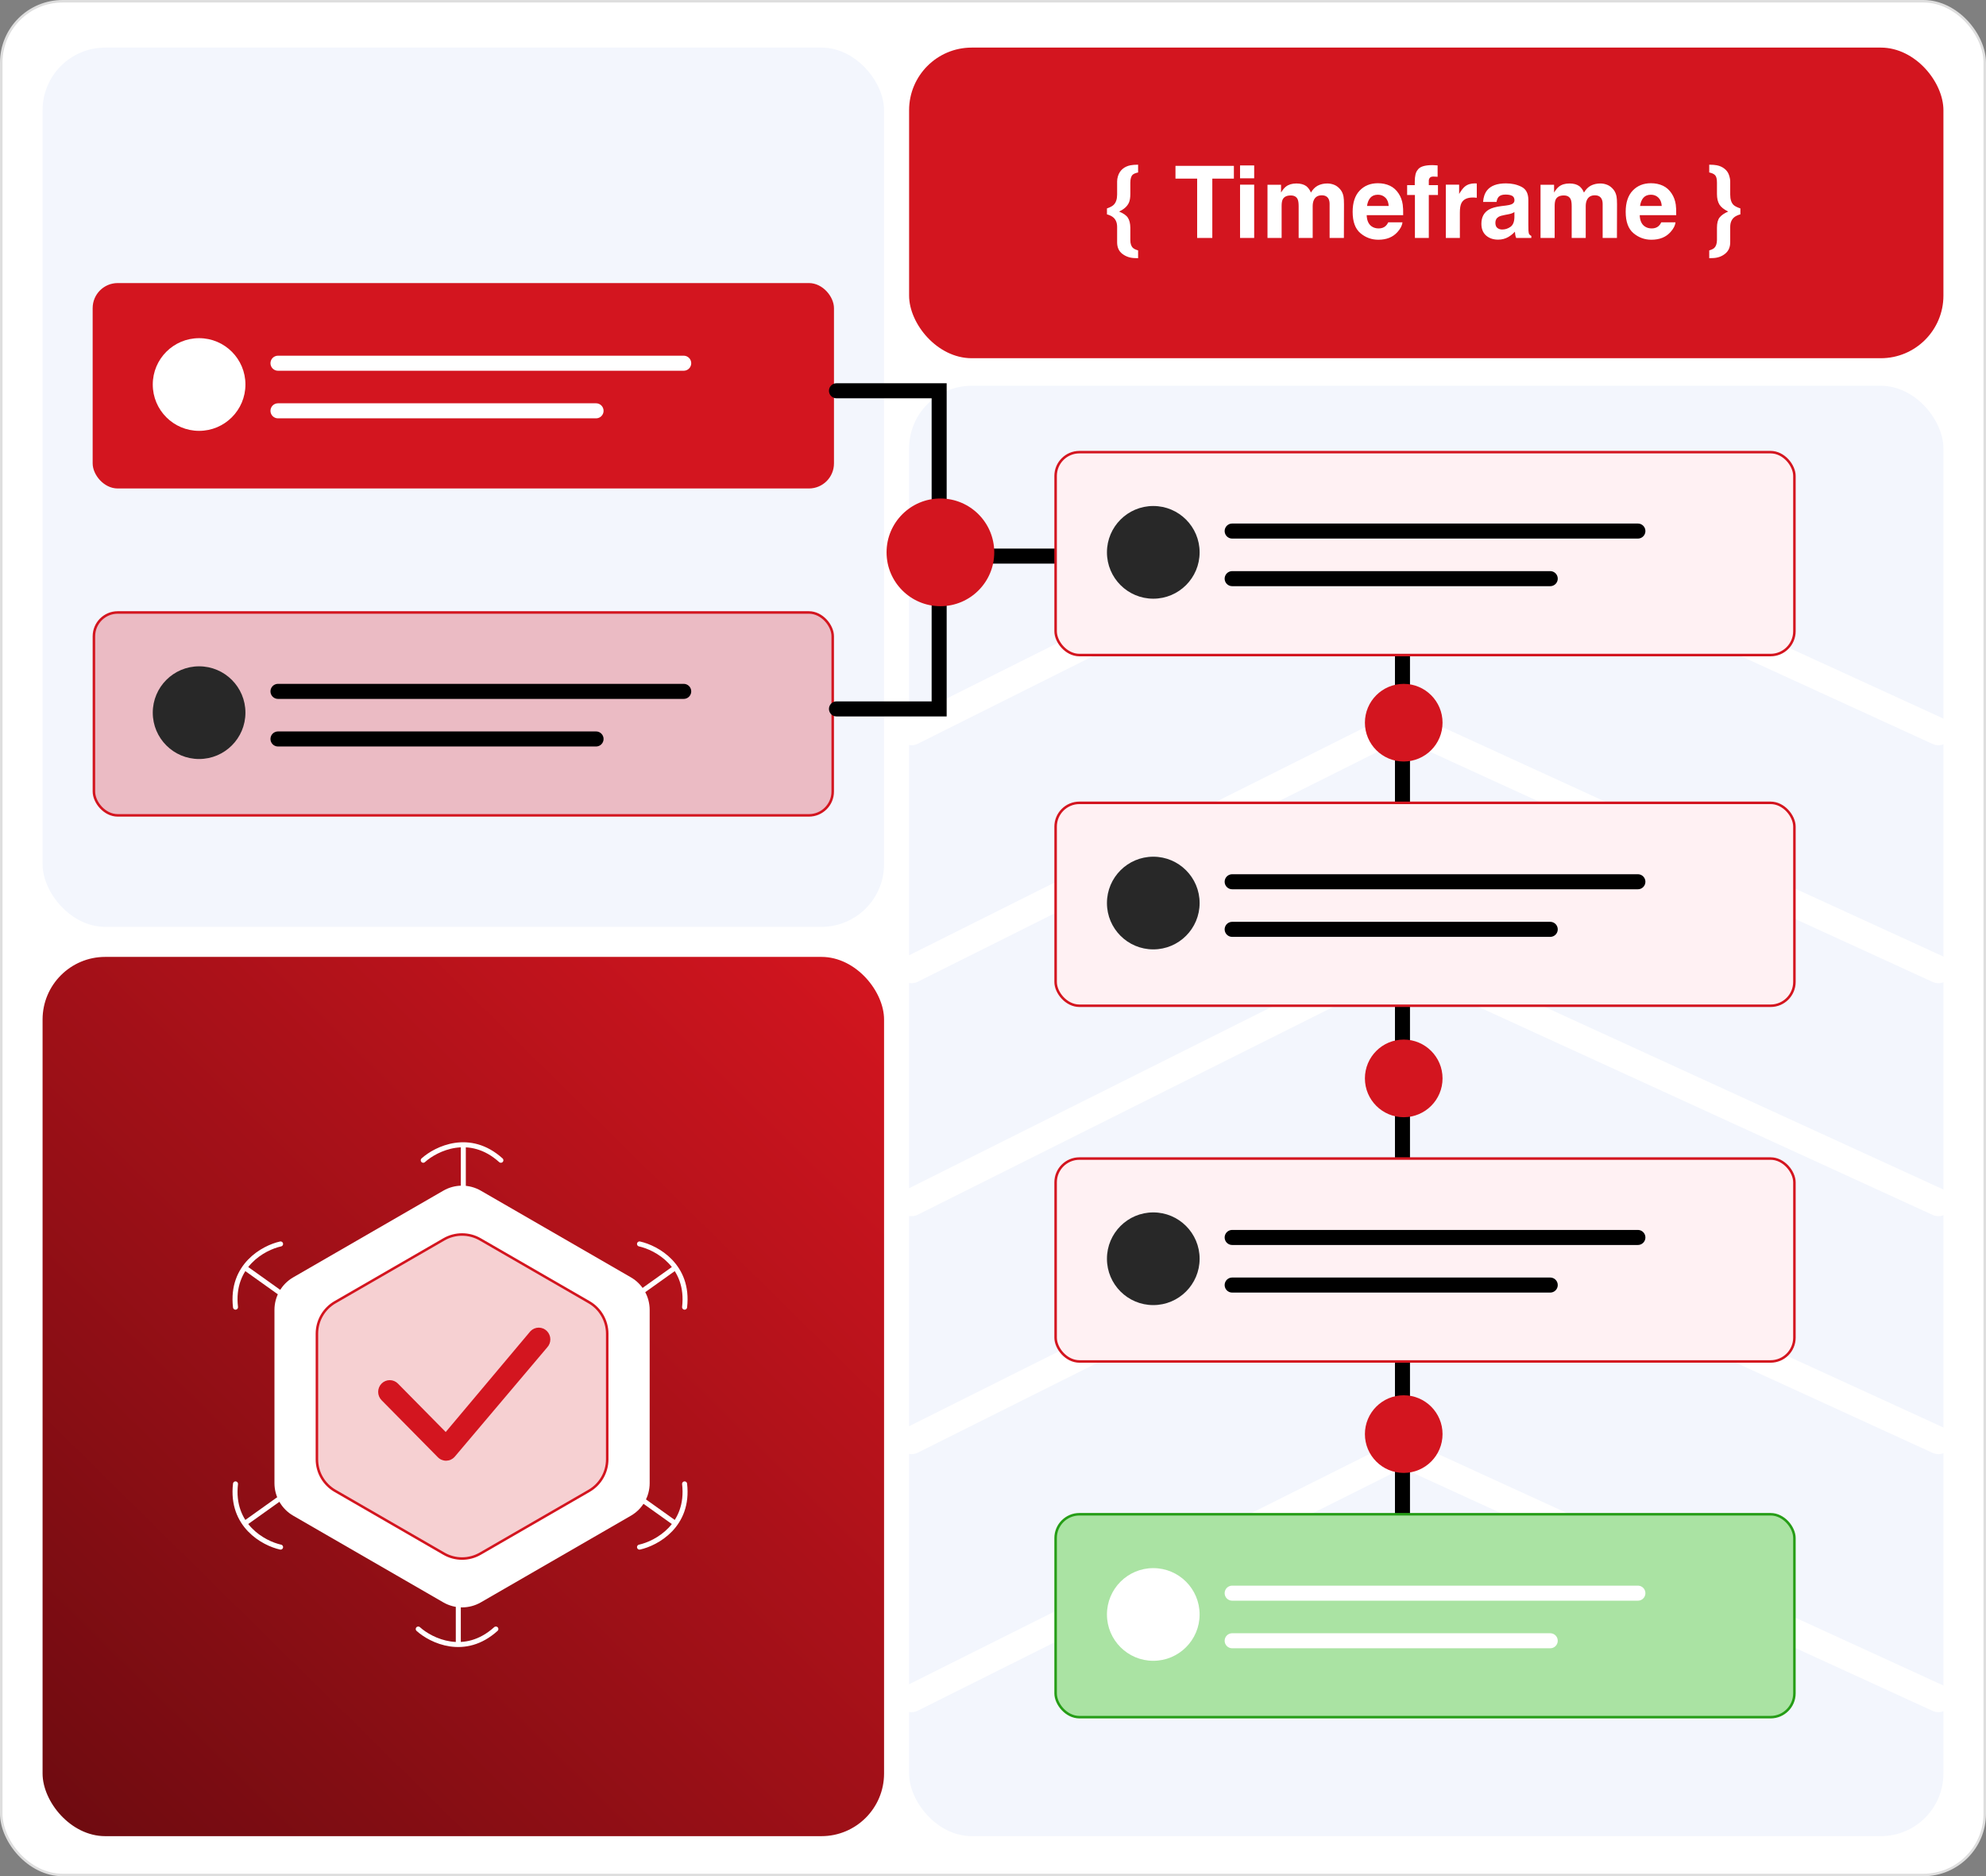 <svg width="793" height="749" viewBox="0 0 793 749" fill="none" xmlns="http://www.w3.org/2000/svg">
<rect x="0" y="0" width="793" height="749" fill="#808080" stroke="none"/>
<rect x="0.5" y="0.5" width="792" height="748" rx="24.5" fill="white" stroke="#DEDEDE"/>
<rect x="363" y="19" width="413" height="124" rx="25" fill="#D3151F"/>
<rect x="17" y="19" width="336" height="351" rx="25" fill="#F3F6FD"/>
<rect x="17" y="382" width="336" height="351" rx="25" fill="url(#paint0_linear_9495_1848)"/>
<path d="M446.062 90.606C446.062 88.965 445.568 87.708 444.578 86.836C443.979 86.302 443.12 85.879 442 85.566V83.203C443.263 82.773 444.155 82.298 444.676 81.777C445.6 80.879 446.062 79.505 446.062 77.656V72.422C446.062 71.758 446.173 71.061 446.395 70.332C446.785 69.069 447.449 68.066 448.387 67.324C449.246 66.647 450.255 66.198 451.414 65.977C452.117 65.833 453.126 65.755 454.441 65.742V68.848C453.361 69.082 452.625 69.394 452.234 69.785C451.635 70.384 451.336 71.432 451.336 72.93V77.461C451.336 78.919 451.141 80.078 450.75 80.938C450.086 82.383 448.784 83.555 446.844 84.453C448.602 85.169 449.78 86.003 450.379 86.953C450.991 87.904 451.31 89.219 451.336 90.898V95.84C451.336 97.285 451.688 98.327 452.391 98.965C452.781 99.342 453.465 99.674 454.441 99.961V103.066L453.055 103.027C451.193 102.975 449.559 102.415 448.152 101.348C446.759 100.293 446.062 98.75 446.062 96.719V90.606ZM492.684 66.211V71.309H484.07V95H478.016V71.309H469.363V66.211H492.684ZM500.789 71.172H495.145V66.035H500.789V71.172ZM495.145 73.711H500.789V95H495.145V73.711ZM529.988 73.242C530.926 73.242 531.85 73.424 532.762 73.789C533.673 74.154 534.5 74.792 535.242 75.703C535.841 76.445 536.245 77.357 536.453 78.438C536.583 79.154 536.648 80.202 536.648 81.582L536.609 95H530.906V81.445C530.906 80.638 530.776 79.974 530.516 79.453C530.021 78.463 529.109 77.969 527.781 77.969C526.245 77.969 525.184 78.607 524.598 79.883C524.298 80.56 524.148 81.374 524.148 82.324V95H518.543V82.324C518.543 81.061 518.413 80.143 518.152 79.57C517.684 78.542 516.766 78.027 515.398 78.027C513.81 78.027 512.742 78.542 512.195 79.57C511.896 80.156 511.746 81.029 511.746 82.188V95H506.102V73.75H511.512V76.856C512.202 75.749 512.853 74.961 513.465 74.492C514.546 73.659 515.945 73.242 517.664 73.242C519.292 73.242 520.607 73.6 521.609 74.316C522.417 74.981 523.029 75.833 523.445 76.875C524.174 75.625 525.079 74.707 526.16 74.121C527.306 73.535 528.582 73.242 529.988 73.242ZM550.184 77.734C548.895 77.734 547.892 78.138 547.176 78.945C546.473 79.753 546.03 80.846 545.848 82.227H554.5C554.409 80.755 553.96 79.642 553.152 78.887C552.358 78.118 551.368 77.734 550.184 77.734ZM550.184 73.144C551.954 73.144 553.549 73.477 554.969 74.141C556.388 74.805 557.56 75.853 558.484 77.285C559.318 78.548 559.858 80.013 560.105 81.68C560.249 82.656 560.307 84.062 560.281 85.898H545.711C545.789 88.034 546.46 89.531 547.723 90.391C548.491 90.924 549.415 91.191 550.496 91.191C551.642 91.191 552.573 90.866 553.289 90.215C553.68 89.863 554.025 89.375 554.324 88.75H560.008C559.865 90.013 559.207 91.296 558.035 92.598C556.212 94.668 553.66 95.703 550.379 95.703C547.671 95.703 545.281 94.831 543.211 93.086C541.141 91.341 540.105 88.503 540.105 84.57C540.105 80.885 541.036 78.06 542.898 76.094C544.773 74.128 547.202 73.144 550.184 73.144ZM571.902 65.918C572.254 65.918 572.573 65.931 572.859 65.957C573.146 65.97 573.536 65.996 574.031 66.035V70.566C573.719 70.527 573.191 70.501 572.449 70.488C571.72 70.462 571.212 70.625 570.926 70.977C570.652 71.315 570.516 71.693 570.516 72.109C570.516 72.526 570.516 73.125 570.516 73.906H574.168V77.832H570.516V95H564.969V77.832H561.863V73.906H564.91V72.539C564.91 70.26 565.294 68.691 566.062 67.832C566.87 66.556 568.816 65.918 571.902 65.918ZM588.934 73.203C589.038 73.203 589.122 73.21 589.188 73.223C589.266 73.223 589.428 73.229 589.676 73.242V78.945C589.324 78.906 589.012 78.88 588.738 78.867C588.465 78.854 588.243 78.848 588.074 78.848C585.835 78.848 584.331 79.577 583.562 81.035C583.133 81.856 582.918 83.118 582.918 84.824V95H577.312V73.711H582.625V77.422C583.484 76.003 584.233 75.033 584.871 74.512C585.913 73.639 587.267 73.203 588.934 73.203ZM604.695 84.648C604.344 84.87 603.986 85.052 603.621 85.195C603.27 85.326 602.781 85.449 602.156 85.566L600.906 85.801C599.734 86.009 598.895 86.263 598.387 86.562C597.527 87.07 597.098 87.858 597.098 88.926C597.098 89.876 597.358 90.566 597.879 90.996C598.413 91.413 599.057 91.621 599.812 91.621C601.01 91.621 602.111 91.269 603.113 90.566C604.129 89.863 604.656 88.581 604.695 86.719V84.648ZM601.316 82.051C602.345 81.921 603.081 81.758 603.523 81.562C604.318 81.224 604.715 80.697 604.715 79.981C604.715 79.108 604.409 78.509 603.797 78.184C603.198 77.845 602.312 77.676 601.141 77.676C599.826 77.676 598.895 78.001 598.348 78.652C597.957 79.134 597.697 79.785 597.566 80.606H592.195C592.312 78.743 592.833 77.213 593.758 76.016C595.229 74.141 597.755 73.203 601.336 73.203C603.667 73.203 605.737 73.665 607.547 74.59C609.357 75.514 610.262 77.259 610.262 79.824V89.59C610.262 90.267 610.275 91.087 610.301 92.051C610.34 92.78 610.451 93.275 610.633 93.535C610.815 93.796 611.089 94.01 611.453 94.18V95H605.398C605.229 94.57 605.112 94.167 605.047 93.789C604.982 93.412 604.93 92.982 604.891 92.5C604.122 93.333 603.237 94.043 602.234 94.629C601.036 95.319 599.682 95.664 598.172 95.664C596.245 95.664 594.65 95.117 593.387 94.023C592.137 92.917 591.512 91.354 591.512 89.336C591.512 86.719 592.521 84.824 594.539 83.652C595.646 83.014 597.273 82.559 599.422 82.285L601.316 82.051ZM639.012 73.242C639.949 73.242 640.874 73.424 641.785 73.789C642.697 74.154 643.523 74.792 644.266 75.703C644.865 76.445 645.268 77.357 645.477 78.438C645.607 79.154 645.672 80.202 645.672 81.582L645.633 95H639.93V81.445C639.93 80.638 639.799 79.974 639.539 79.453C639.044 78.463 638.133 77.969 636.805 77.969C635.268 77.969 634.207 78.607 633.621 79.883C633.322 80.56 633.172 81.374 633.172 82.324V95H627.566V82.324C627.566 81.061 627.436 80.143 627.176 79.57C626.707 78.542 625.789 78.027 624.422 78.027C622.833 78.027 621.766 78.542 621.219 79.57C620.919 80.156 620.77 81.029 620.77 82.188V95H615.125V73.75H620.535V76.856C621.225 75.749 621.876 74.961 622.488 74.492C623.569 73.659 624.969 73.242 626.688 73.242C628.315 73.242 629.63 73.6 630.633 74.316C631.44 74.981 632.052 75.833 632.469 76.875C633.198 75.625 634.103 74.707 635.184 74.121C636.329 73.535 637.605 73.242 639.012 73.242ZM659.207 77.734C657.918 77.734 656.915 78.138 656.199 78.945C655.496 79.753 655.053 80.846 654.871 82.227H663.523C663.432 80.755 662.983 79.642 662.176 78.887C661.382 78.118 660.392 77.734 659.207 77.734ZM659.207 73.144C660.978 73.144 662.573 73.477 663.992 74.141C665.411 74.805 666.583 75.853 667.508 77.285C668.341 78.548 668.882 80.013 669.129 81.68C669.272 82.656 669.331 84.062 669.305 85.898H654.734C654.812 88.034 655.483 89.531 656.746 90.391C657.514 90.924 658.439 91.191 659.52 91.191C660.665 91.191 661.596 90.866 662.312 90.215C662.703 89.863 663.048 89.375 663.348 88.75H669.031C668.888 90.013 668.23 91.296 667.059 92.598C665.236 94.668 662.684 95.703 659.402 95.703C656.694 95.703 654.305 94.831 652.234 93.086C650.164 91.341 649.129 88.503 649.129 84.57C649.129 80.885 650.06 78.06 651.922 76.094C653.797 74.128 656.225 73.144 659.207 73.144ZM682.488 103.066V99.961C683.465 99.674 684.148 99.336 684.539 98.945C685.203 98.294 685.548 97.259 685.574 95.84V90.898C685.574 89.049 685.932 87.682 686.648 86.797C687.365 85.898 688.504 85.117 690.066 84.453C688.361 83.62 687.182 82.676 686.531 81.621C685.893 80.553 685.574 79.167 685.574 77.461V72.93C685.574 71.484 685.34 70.501 684.871 69.981C684.415 69.46 683.621 69.082 682.488 68.848V65.742C683.79 65.755 684.793 65.833 685.496 65.977C686.655 66.198 687.671 66.647 688.543 67.324C689.415 68.001 690.021 68.835 690.359 69.824C690.698 70.814 690.867 71.68 690.867 72.422V77.656C690.867 79.518 691.29 80.885 692.137 81.758C692.658 82.279 693.589 82.76 694.93 83.203V85.566C693.823 85.879 692.983 86.283 692.41 86.777C691.382 87.663 690.867 88.939 690.867 90.606V96.719C690.867 98.698 690.184 100.228 688.816 101.309C687.449 102.402 685.802 102.975 683.875 103.027L682.488 103.066Z" fill="white"/>
<rect x="363" y="154" width="413" height="579" rx="25" fill="#F3F6FD"/>
<path d="M364 678L560 580L774 678" stroke="white" stroke-width="11" stroke-linecap="round"/>
<path d="M364 575L560 477L774 575" stroke="white" stroke-width="11" stroke-linecap="round"/>
<path d="M364 480L560 382L774 480" stroke="white" stroke-width="11" stroke-linecap="round"/>
<path d="M364 387L560 289L774 387" stroke="white" stroke-width="11" stroke-linecap="round"/>
<path d="M364 292L560 194L774 292" stroke="white" stroke-width="11" stroke-linecap="round"/>
<path d="M177 475.33C181.641 472.651 187.359 472.651 192 475.33L251.911 509.92C256.552 512.599 259.411 517.551 259.411 522.91V592.09C259.411 597.449 256.552 602.401 251.911 605.08L192 639.67C187.359 642.349 181.641 642.349 177 639.67L117.089 605.08C112.448 602.401 109.589 597.449 109.589 592.09V522.91C109.589 517.551 112.448 512.599 117.089 509.92L177 475.33Z" fill="white"/>
<path d="M177.25 494.763C181.736 492.173 187.264 492.173 191.75 494.763L235.207 519.853C239.693 522.443 242.457 527.23 242.457 532.41V582.59C242.457 587.77 239.693 592.557 235.207 595.147L191.75 620.237C187.264 622.827 181.736 622.827 177.25 620.237L133.793 595.147C129.307 592.557 126.543 587.77 126.543 582.59V532.41C126.543 527.23 129.307 522.443 133.793 519.853L177.25 494.763Z" fill="#D3151F" fill-opacity="0.2" stroke="#D3151F"/>
<path d="M185 484.5V457M169 463.184C174.167 458.517 187.6 451.984 200 463.184" stroke="white" stroke-width="2" stroke-linecap="round"/>
<path d="M183 629V656.5M167 650.316C172.167 654.983 185.6 661.516 198 650.316" stroke="white" stroke-width="2" stroke-linecap="round"/>
<path d="M247.289 521.994L269.679 506.027M255.354 496.591C262.153 498.088 275.272 505.231 273.353 521.83" stroke="white" stroke-width="2" stroke-linecap="round"/>
<path d="M120.099 521.994L97.71 506.027M112.035 496.591C105.236 498.088 92.117 505.231 94.035 521.83" stroke="white" stroke-width="2" stroke-linecap="round"/>
<path d="M120.099 592.212L97.71 608.179M112.035 617.615C105.236 616.118 92.117 608.975 94.035 592.376" stroke="white" stroke-width="2" stroke-linecap="round"/>
<path d="M247.289 592.212L269.679 608.179M255.354 617.615C262.153 616.118 275.272 608.975 273.353 592.376" stroke="white" stroke-width="2" stroke-linecap="round"/>
<path d="M211.847 531.375C212.273 530.939 212.782 530.594 213.344 530.358C213.906 530.122 214.509 530 215.119 530C215.728 530 216.331 530.122 216.893 530.358C217.455 530.594 217.964 530.939 218.391 531.375C220.178 533.181 220.203 536.1 218.453 537.937L181.497 581.625C181.077 582.085 180.568 582.456 180 582.713C179.433 582.97 178.819 583.109 178.196 583.12C177.573 583.132 176.954 583.017 176.377 582.781C175.8 582.545 175.277 582.194 174.841 581.75L152.353 558.962C151.486 558.078 151 556.888 151 555.65C151 554.411 151.486 553.222 152.353 552.337C152.78 551.902 153.289 551.556 153.851 551.32C154.412 551.084 155.016 550.962 155.625 550.962C156.234 550.962 156.838 551.084 157.399 551.32C157.961 551.556 158.47 551.902 158.897 552.337L177.972 571.668L211.722 531.512L211.847 531.375Z" fill="#D3151F"/>
<path d="M376 222H422" stroke="black" stroke-width="6" stroke-linecap="round"/>
<path d="M560 260L560 326" stroke="black" stroke-width="6" stroke-linecap="round"/>
<path d="M560 402L560 468" stroke="black" stroke-width="6" stroke-linecap="round"/>
<path d="M560 544L560 610" stroke="black" stroke-width="6" stroke-linecap="round"/>
<rect x="37.5" y="113.5" width="295" height="81" rx="9.5" fill="#D3151F" stroke="#D3151F"/>
<rect x="37.5" y="244.5" width="295" height="81" rx="9.5" fill="#D3151F" fill-opacity="0.26" stroke="#D3151F"/>
<circle cx="79.5" cy="153.5" r="18.5" fill="white"/>
<circle cx="79.5" cy="284.5" r="18.5" fill="#282828"/>
<path d="M111 145H273" stroke="white" stroke-width="6" stroke-linecap="round"/>
<path d="M111 276H273" stroke="black" stroke-width="6" stroke-linecap="round"/>
<path d="M111 164H238" stroke="white" stroke-width="6" stroke-linecap="round"/>
<path d="M111 295H238" stroke="black" stroke-width="6" stroke-linecap="round"/>
<rect x="421.5" y="180.5" width="295" height="81" rx="9.5" fill="#FFF1F3" stroke="#D3151F"/>
<circle cx="460.5" cy="220.5" r="18.5" fill="#282828"/>
<path d="M492 212H654" stroke="black" stroke-width="6" stroke-linecap="round"/>
<path d="M492 231H619" stroke="black" stroke-width="6" stroke-linecap="round"/>
<rect x="421.5" y="320.5" width="295" height="81" rx="9.5" fill="#FFF1F3" stroke="#D3151F"/>
<circle cx="460.5" cy="360.5" r="18.5" fill="#282828"/>
<path d="M492 352H654" stroke="black" stroke-width="6" stroke-linecap="round"/>
<path d="M492 371H619" stroke="black" stroke-width="6" stroke-linecap="round"/>
<rect x="421.5" y="462.5" width="295" height="81" rx="9.5" fill="#FFF1F3" stroke="#D3151F"/>
<circle cx="460.5" cy="502.5" r="18.5" fill="#282828"/>
<path d="M492 494H654" stroke="black" stroke-width="6" stroke-linecap="round"/>
<path d="M492 513H619" stroke="black" stroke-width="6" stroke-linecap="round"/>
<rect x="421.5" y="604.5" width="295" height="81" rx="9.5" fill="#AAE3A3" stroke="#259D16"/>
<circle cx="460.5" cy="644.5" r="18.5" fill="white"/>
<path d="M492 636H654" stroke="white" stroke-width="6" stroke-linecap="round"/>
<path d="M492 655H619" stroke="white" stroke-width="6" stroke-linecap="round"/>
<path d="M334 156H375V283H334" stroke="black" stroke-width="6" stroke-linecap="round"/>
<circle cx="375.5" cy="220.5" r="21.5" fill="#D3151F"/>
<circle cx="560.5" cy="288.5" r="15.5" transform="rotate(90 560.5 288.5)" fill="#D3151F"/>
<circle cx="560.5" cy="430.5" r="15.5" transform="rotate(90 560.5 430.5)" fill="#D3151F"/>
<circle cx="560.5" cy="572.5" r="15.5" transform="rotate(90 560.5 572.5)" fill="#D3151F"/>
<defs>
<linearGradient id="paint0_linear_9495_1848" x1="353" y1="392" x2="17" y2="733" gradientUnits="userSpaceOnUse">
<stop stop-color="#D3151F"/>
<stop offset="1" stop-color="#6D0B10"/>
</linearGradient>
</defs>
</svg>
